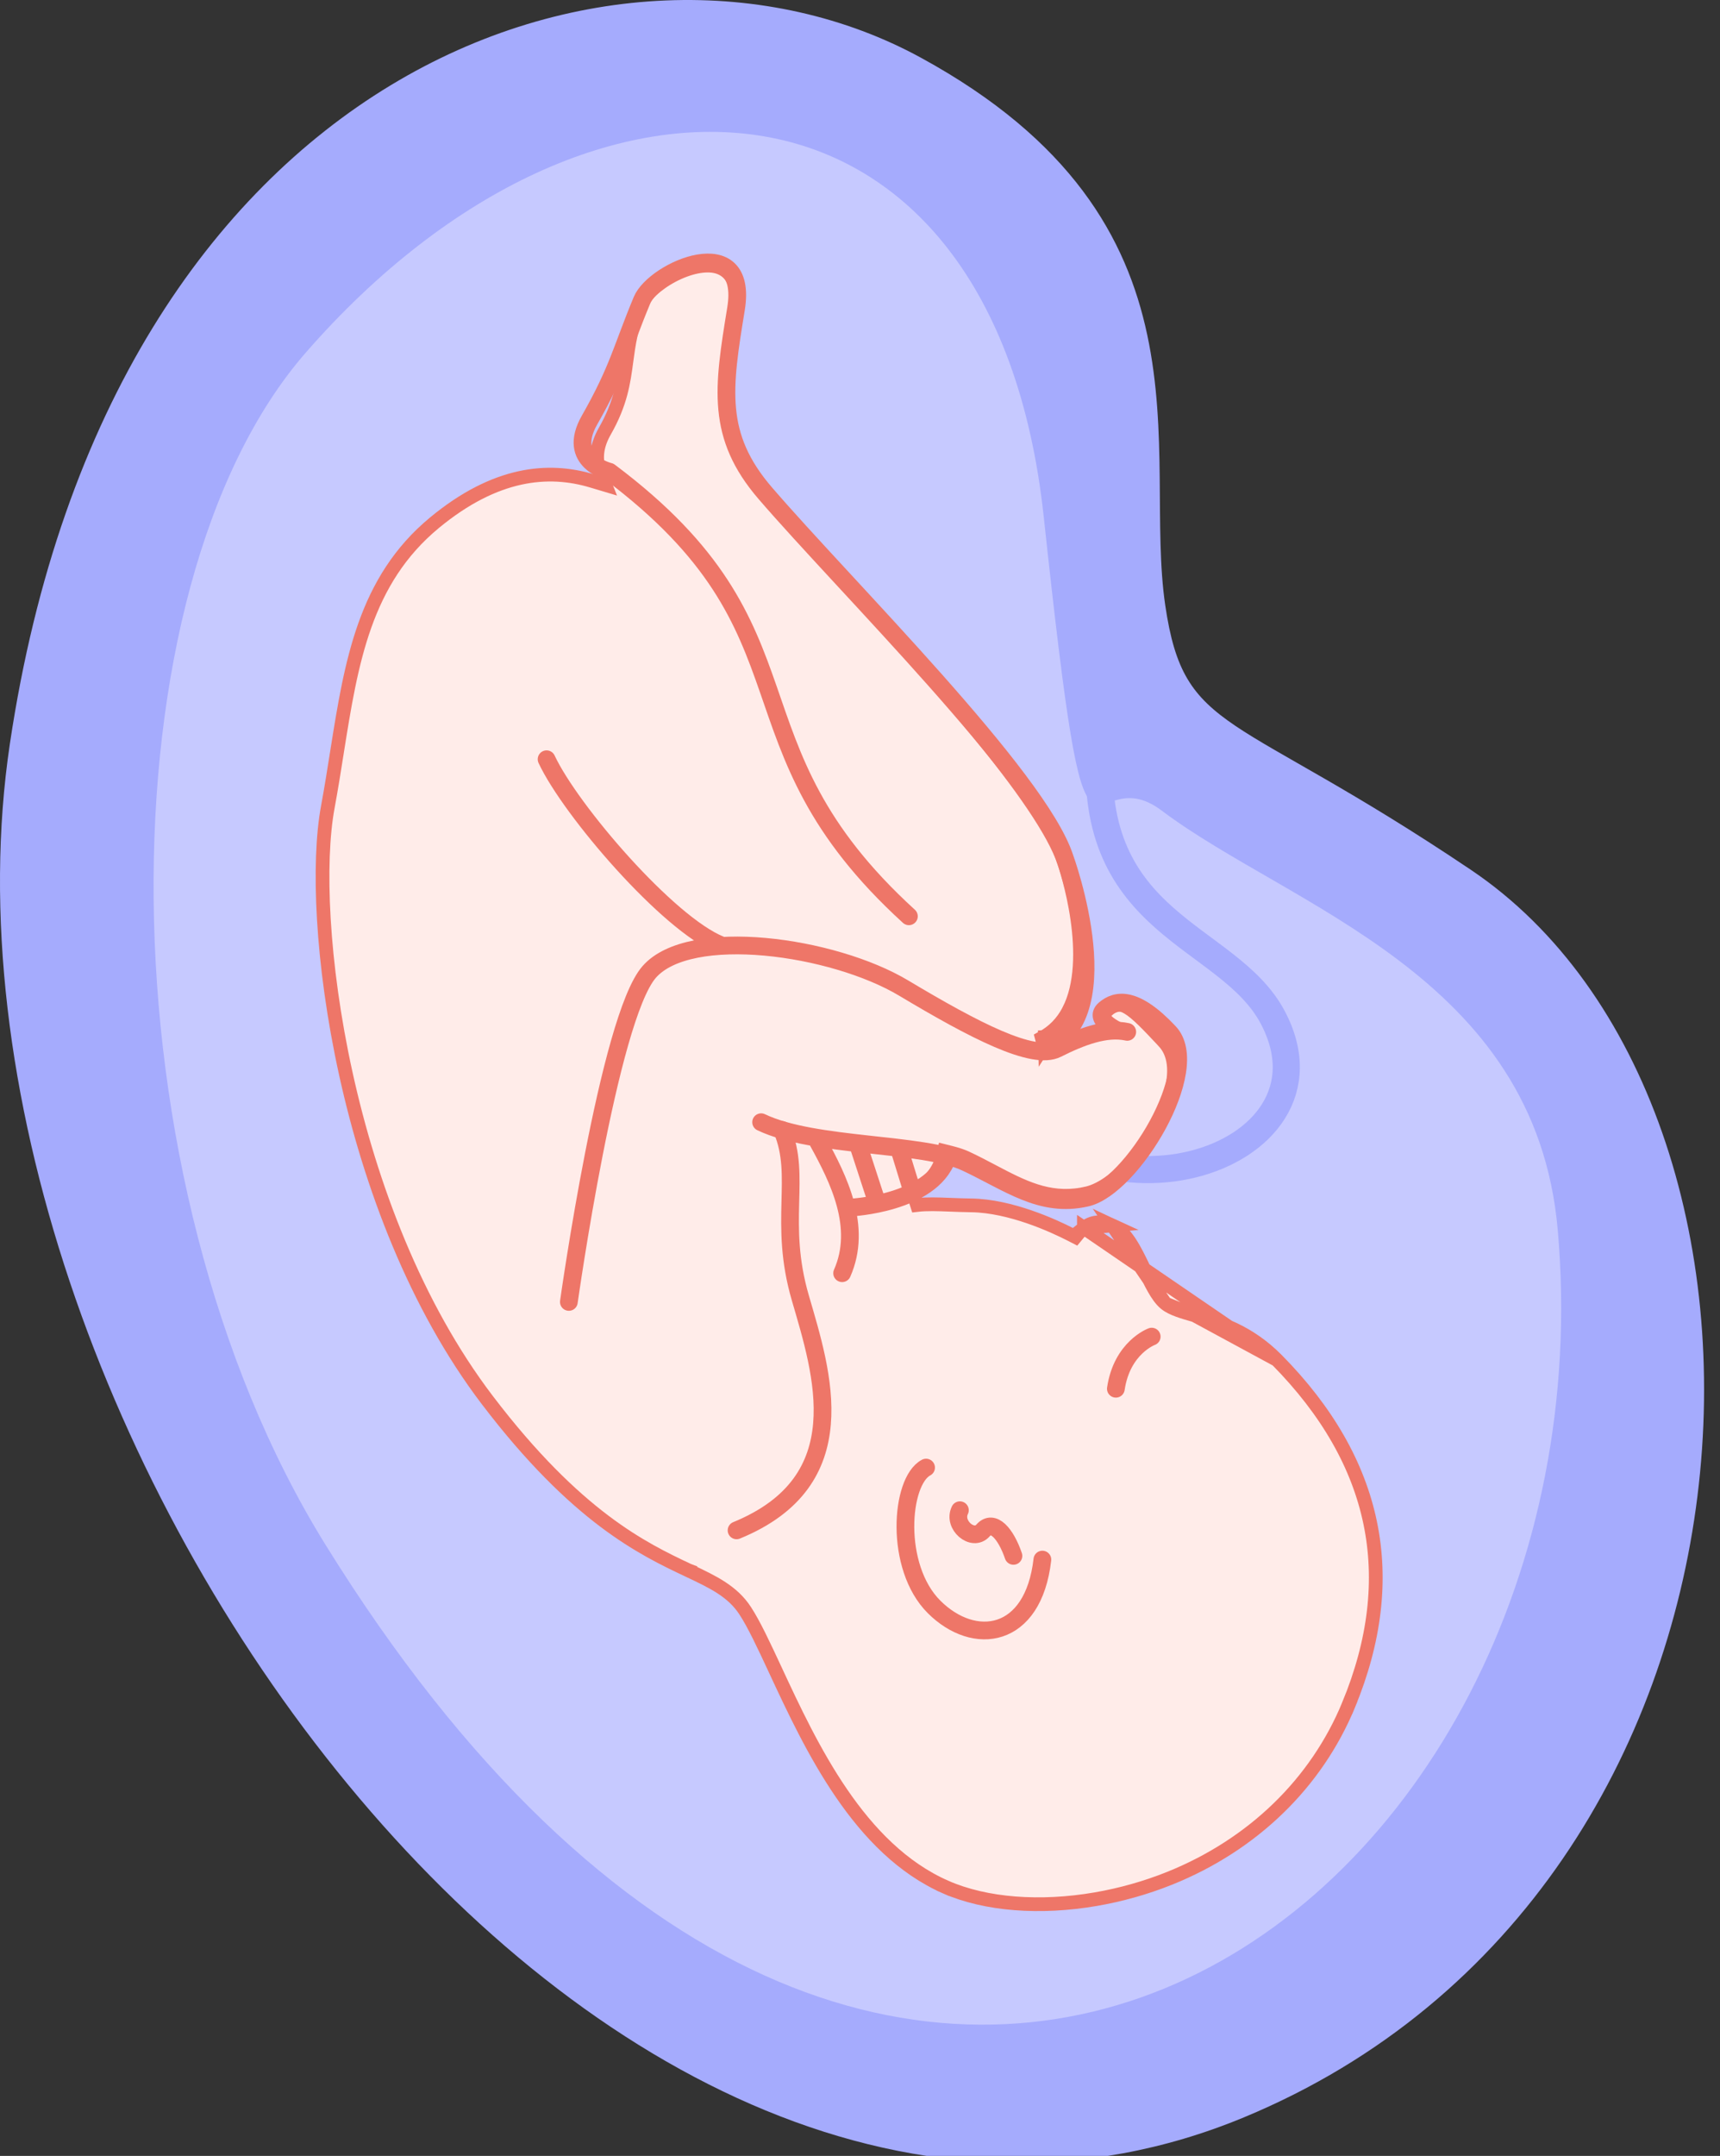 <svg width="91" height="114" viewBox="0 0 91 114" fill="none" xmlns="http://www.w3.org/2000/svg">
<rect x="0" y="0" width="91" height="114" fill="#333333" stroke="none"/>
<path d="M61.651 32.017C60.439 23.809 64.632 11.737 48.723 3.052C32.813 -5.634 5.864 3.545 0.522 39.332C-4.82 75.119 31.791 126.078 65.825 111.956C95.115 99.801 96.487 58.544 77.817 45.993C65.156 37.48 62.666 38.881 61.651 32.017Z" fill="#A5ABFD"/>
<path d="M17.201 81.651C47.113 129.92 85.57 100.895 82.415 65.028C81.231 51.565 68.255 47.974 61.464 42.865C57.364 39.779 57.642 49.8 55.22 27.318C52.58 2.823 31.495 1.097 16.181 18.642C5.314 31.09 5.235 62.341 17.201 81.651Z" fill="#C6C9FF"/>
<path d="M58.202 39.474C57.5 49 64.958 49.366 67.319 53.763C71.445 61.448 57.054 65.917 52.067 56.63" stroke="#A5ABFD" stroke-width="1.435" stroke-miterlimit="10" stroke-linecap="round" stroke-linejoin="round"/>
<path d="M61.66 68.931L61.66 68.931C61.425 68.74 61.223 68.44 61.05 68.135C60.875 67.828 60.705 67.473 60.545 67.139L60.538 67.125L60.538 67.125C60.289 66.602 60.048 66.1 59.768 65.679C59.489 65.258 59.192 64.954 58.851 64.796L61.66 68.931ZM61.66 68.931C61.849 69.084 62.097 69.195 62.349 69.287C62.605 69.38 62.9 69.464 63.2 69.55M61.66 68.931L63.2 69.55M57.346 64.928L57.346 64.929C57.245 65.009 57.16 65.098 57.087 65.185L56.901 65.41L56.642 65.277C55.736 64.813 53.457 63.765 51.388 63.738L51.387 63.738C50.978 63.732 50.602 63.718 50.257 63.704C49.591 63.678 49.028 63.658 48.517 63.718L48.3 63.039C49.026 62.637 49.631 62.057 49.852 61.21L49.943 60.862L50.292 60.949C50.596 61.025 50.887 61.116 51.138 61.234L51.138 61.234C51.623 61.461 52.078 61.701 52.508 61.927L52.52 61.934L52.52 61.934C54.083 62.758 55.447 63.465 57.218 63.16C57.314 63.143 57.409 63.124 57.503 63.102L57.505 63.102C58.343 62.909 59.274 62.189 60.095 61.199C60.908 60.219 61.567 59.031 61.883 57.992C62.294 56.645 62.132 55.674 61.573 55.079L61.573 55.078C61.154 54.631 60.799 54.254 60.484 53.948C60.167 53.641 59.907 53.423 59.68 53.288C59.456 53.154 59.289 53.113 59.148 53.125C59.007 53.136 58.837 53.204 58.619 53.391L58.619 53.391C58.485 53.507 58.427 53.61 58.4 53.687C58.374 53.765 58.373 53.836 58.383 53.895L58.383 53.895C58.394 53.964 58.422 54.03 58.467 54.097L58.779 54.555L58.234 54.658C57.399 54.815 56.55 55.113 55.877 55.451L55.876 55.452C55.69 55.545 55.477 55.566 55.301 55.569L55.121 54.887C55.721 54.564 56.196 54.09 56.532 53.45L56.532 53.449C57.248 52.082 57.23 50.2 56.996 48.578C56.764 46.972 56.334 45.702 56.302 45.611L56.3 45.606L56.3 45.606C56.038 44.803 55.467 43.773 54.66 42.578C53.858 41.389 52.836 40.058 51.691 38.657C49.404 35.859 46.637 32.802 44.164 30.07L44.158 30.063L44.427 29.819L44.158 30.063C42.794 28.556 41.502 27.128 40.538 26.011L40.538 26.01C39.28 24.552 38.682 23.275 38.506 21.795C38.333 20.342 38.571 18.714 38.919 16.583C39.081 15.588 38.925 15.008 38.712 14.67C38.5 14.332 38.196 14.179 37.95 14.108C37.324 13.931 36.429 14.129 35.586 14.573C34.742 15.018 34.075 15.642 33.854 16.173C33.387 17.298 33.264 18.194 33.143 19.098L33.143 19.098L33.142 19.103C32.993 20.216 32.845 21.317 31.995 22.806C31.592 23.515 31.502 24.166 31.677 24.762L31.677 24.762C31.687 24.794 31.695 24.814 31.709 24.846C31.719 24.869 31.732 24.898 31.75 24.943L32.029 25.641L31.309 25.426C29.02 24.742 26.223 24.968 22.99 27.638L22.99 27.638C19.285 30.698 18.586 35.009 17.832 39.752C17.682 40.706 17.526 41.684 17.342 42.682L17.342 42.682C16.807 45.57 17.002 50.901 18.299 56.785C19.595 62.662 21.98 69.04 25.785 74.037C30.508 80.239 34.047 81.914 36.39 83.024L36.403 83.029L36.247 83.358L36.403 83.029L36.461 83.057C37.723 83.655 38.754 84.142 39.426 85.174C39.898 85.896 40.417 87.012 40.999 88.261L41.017 88.3L40.688 88.453L41.017 88.3C41.96 90.326 43.064 92.695 44.516 94.817C45.968 96.938 47.749 98.782 50.03 99.784L49.884 100.116L50.03 99.784C52.153 100.717 55.036 100.932 57.988 100.422C59.3 100.195 60.622 99.826 61.888 99.317C66.284 97.547 69.639 94.293 71.349 90.158L71.684 90.296L71.349 90.158C72.749 86.77 73.121 83.555 72.492 80.524C71.863 77.491 70.226 74.612 67.558 71.91L57.346 64.928ZM57.346 64.928C57.763 64.595 58.285 64.534 58.851 64.796L57.346 64.928ZM55.551 54.802C55.551 54.802 55.551 54.802 55.551 54.802L55.646 54.992L55.551 54.802ZM55.551 54.802C55.513 54.821 55.432 54.84 55.285 54.843L55.293 55.206L55.551 54.802ZM63.2 69.55C64.424 69.901 66.031 70.365 67.558 71.91L63.2 69.55Z" fill="#FFECE9" stroke="#EE7668" stroke-width="0.726"/>
<path d="M40.269 59.34C43.101 60.694 48.809 60.395 51.093 61.463C53.376 62.532 55.076 63.886 57.481 63.334C59.886 62.782 63.671 56.517 61.861 54.588C60.05 52.658 59.053 52.846 58.443 53.37C57.833 53.894 59.101 54.481 59.101 54.481" stroke="#EE7668" stroke-width="0.938" stroke-miterlimit="10" stroke-linecap="round" stroke-linejoin="round"/>
<path d="M59.639 54.563C58.517 54.316 57.198 54.819 55.928 55.457C54.657 56.095 51.555 54.486 47.812 52.248C44.068 50.009 36.486 48.948 34.346 51.396C32.205 53.843 30.097 68.843 30.097 68.843" stroke="#EE7668" stroke-width="0.938" stroke-miterlimit="10" stroke-linecap="round" stroke-linejoin="round"/>
<path d="M41.38 59.75C42.418 62.192 41.176 64.625 42.341 68.625C43.507 72.625 45.36 78.307 38.969 80.922" stroke="#EE7668" stroke-width="0.938" stroke-miterlimit="10" stroke-linecap="round" stroke-linejoin="round"/>
<path d="M43.285 60.383C44.361 62.338 45.636 64.879 44.555 67.325" stroke="#EE7668" stroke-width="0.938" stroke-miterlimit="10" stroke-linecap="round" stroke-linejoin="round"/>
<path d="M45.03 63.851C45.03 63.851 49.252 63.647 50.116 61.224" stroke="#EE7668" stroke-width="0.938" stroke-miterlimit="10" stroke-linecap="round" stroke-linejoin="round"/>
<path d="M45.381 60.468L46.372 63.504" stroke="#EE7668" stroke-width="0.938" stroke-miterlimit="10" stroke-linecap="round" stroke-linejoin="round"/>
<path d="M47.602 60.842L48.266 63.001" stroke="#EE7668" stroke-width="0.938" stroke-miterlimit="10" stroke-linecap="round" stroke-linejoin="round"/>
<path d="M48.996 77.603C47.639 78.315 47.296 82.854 49.419 84.97C51.541 87.086 54.67 86.67 55.149 82.468" stroke="#EE7668" stroke-width="0.938" stroke-miterlimit="10" stroke-linecap="round" stroke-linejoin="round"/>
<path d="M53.618 82.271C53.217 81.1 52.543 80.316 52.008 80.928C51.473 81.54 50.399 80.643 50.785 79.857" stroke="#EE7668" stroke-width="0.938" stroke-miterlimit="10" stroke-linecap="round" stroke-linejoin="round"/>
<path d="M60.933 70.678C60.933 70.678 59.36 71.25 59.037 73.434" stroke="#EE7668" stroke-width="0.938" stroke-miterlimit="10" stroke-linecap="round" stroke-linejoin="round"/>
<path d="M28.918 40.147C30.181 42.85 35.352 48.864 38.121 49.969" stroke="#EE7668" stroke-width="0.938" stroke-miterlimit="10" stroke-linecap="round" stroke-linejoin="round"/>
<path d="M54.912 55.555C59.59 54.242 56.328 45.352 56.328 45.352C54.926 41.069 44.744 31.02 40.492 26.086C37.866 23.04 38.255 20.528 38.939 16.337C39.629 12.117 34.635 14.268 33.962 15.885C32.904 18.425 32.722 19.523 31.191 22.21C29.937 24.41 32.246 24.945 32.246 24.945C43.633 33.475 37.98 39.234 48.087 48.452" stroke="#EE7668" stroke-width="0.938" stroke-miterlimit="10" stroke-linecap="round" stroke-linejoin="round"/>
</svg>
